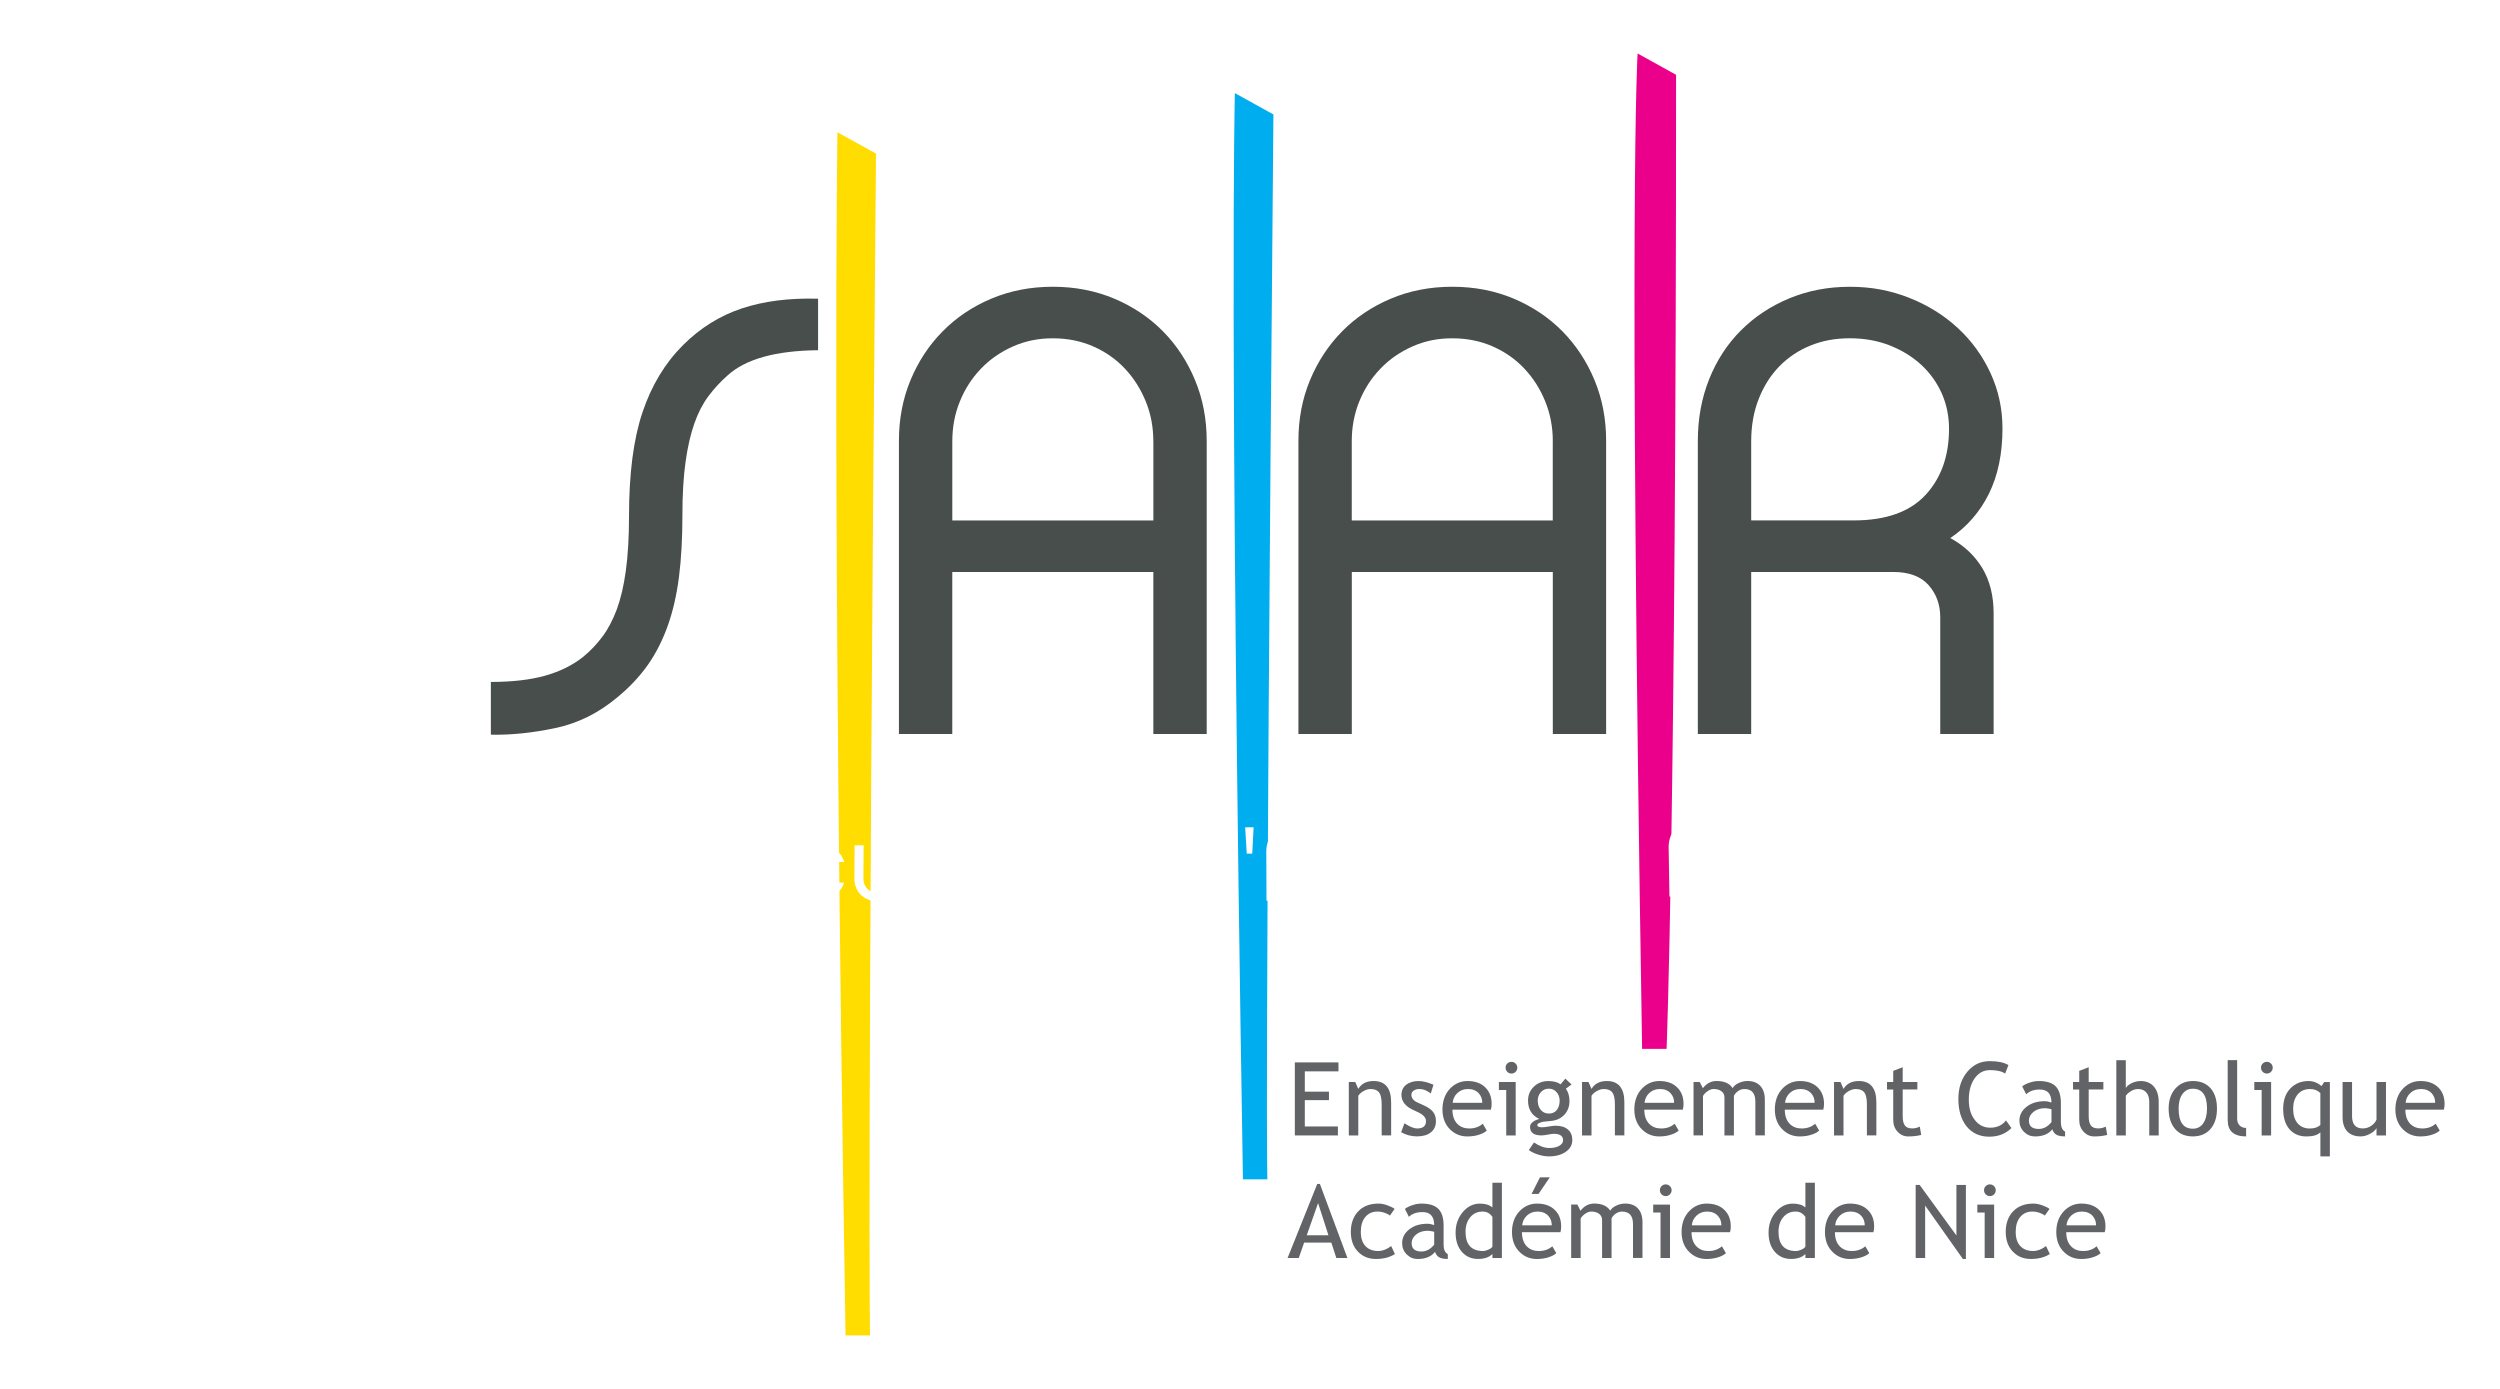 <?xml version="1.0" encoding="UTF-8"?>
<svg xmlns="http://www.w3.org/2000/svg" xmlns:xlink="http://www.w3.org/1999/xlink" id="Calque_1" viewBox="0 0 900 500">
  <defs>
    <style>.cls-1{mask:url(#mask);}.cls-2{filter:url(#luminosity-noclip-2);}.cls-3{fill:#00adee;}.cls-4{fill:#eb008b;}.cls-5{fill:#fff;}.cls-6{fill:#fd0;}.cls-7{fill:#626366;}.cls-8{fill:#484e4b;}.cls-9{fill:url(#linear-gradient-2);}.cls-10{fill:url(#linear-gradient);mix-blend-mode:multiply;}.cls-11{mask:url(#mask-1);}</style>
    <filter id="luminosity-noclip-2" x="-622.19" y="234.86" width="2341.05" height="102.62" color-interpolation-filters="sRGB">
      <feFlood flood-color="#fff" result="bg"></feFlood>
      <feBlend in="SourceGraphic" in2="bg"></feBlend>
    </filter>
    <filter id="luminosity-noclip-3" x="-622.19" y="-8442" width="2341.05" height="32766" color-interpolation-filters="sRGB">
      <feFlood flood-color="#fff" result="bg"></feFlood>
      <feBlend in="SourceGraphic" in2="bg"></feBlend>
    </filter>
    <mask id="mask-1" x="-622.19" y="-8442" width="2341.05" height="32766" maskUnits="userSpaceOnUse"></mask>
    <linearGradient id="linear-gradient" x1="595.15" y1="-959.37" x2="401.13" y2="493.45" gradientTransform="translate(925.84 590.79) rotate(-90.87) scale(.68 1.6) skewX(5)" gradientUnits="userSpaceOnUse">
      <stop offset="0" stop-color="#000"></stop>
      <stop offset=".04" stop-color="#2e2e2e"></stop>
      <stop offset=".08" stop-color="#595959"></stop>
      <stop offset=".12" stop-color="#818181"></stop>
      <stop offset=".16" stop-color="#a3a3a3"></stop>
      <stop offset=".21" stop-color="silver"></stop>
      <stop offset=".26" stop-color="#d7d7d7"></stop>
      <stop offset=".33" stop-color="#e9e9e9"></stop>
      <stop offset=".4" stop-color="#f5f5f5"></stop>
      <stop offset=".5" stop-color="#fcfcfc"></stop>
      <stop offset=".73" stop-color="#fff"></stop>
      <stop offset=".78" stop-color="#fcfcfc"></stop>
      <stop offset=".81" stop-color="#f3f3f3"></stop>
      <stop offset=".84" stop-color="#e3e3e3"></stop>
      <stop offset=".87" stop-color="#cdcdcd"></stop>
      <stop offset=".9" stop-color="#b1b1b1"></stop>
      <stop offset=".92" stop-color="#8e8e8e"></stop>
      <stop offset=".95" stop-color="#656565"></stop>
      <stop offset=".97" stop-color="#363636"></stop>
      <stop offset=".99" stop-color="#020202"></stop>
      <stop offset=".99" stop-color="#000"></stop>
    </linearGradient>
    <mask id="mask" x="-622.19" y="234.86" width="2341.05" height="102.62" maskUnits="userSpaceOnUse">
      <g class="cls-2">
        <g class="cls-11">
          <path class="cls-10" d="M1718.87,234.86c-1187.71,56.49-1702.43,37.7-2295.81,4.52l-45.24,40.1,138.39-.75-40.32,26.42s1089.23,26.58,2240.92-42.49l2.06-27.8Z"></path>
        </g>
      </g>
    </mask>
    <linearGradient id="linear-gradient-2" x1="492.66" y1="-566.12" x2="424.6" y2="-56.49" gradientTransform="translate(925.84 590.79) rotate(-90.87) scale(.68 1.6) skewX(5)" gradientUnits="userSpaceOnUse">
      <stop offset="0" stop-color="#00aa4e"></stop>
      <stop offset=".11" stop-color="#00aa4e"></stop>
      <stop offset=".73" stop-color="#00aa4e"></stop>
      <stop offset=".96" stop-color="#00aa4e"></stop>
      <stop offset=".99" stop-color="#00aa4e"></stop>
    </linearGradient>
  </defs>
  <path class="cls-4" d="M589.54,19.25s-3.4,51.33,1.62,358.34h8.81s3.43-83.89,3.42-350.66l-13.85-7.68Z"></path>
  <path class="cls-3" d="M444.55,33.52s-2.13,84.05,2.91,391.05h8.81s-1.08-15.64,2.16-383.36l-13.87-7.69Z"></path>
  <path class="cls-6" d="M301.49,47.61s-2.12,126.14,2.91,433.14h8.81s-1.09-57.74,2.15-425.46l-13.87-7.67Z"></path>
  <g class="cls-1">
    <path class="cls-9" d="M837.05,285.7c-96.43,1.58-460.21,9.96-783.54-15.38l-34.74,13.76,50.69,12.24-45.41,33.38c45,9,643,10,797,4l16-48Z"></path>
  </g>
  <path class="cls-8" d="M294.51,126.08c-15.23,.15-26.08,3.16-32.56,9.05-2.56,2.26-4.86,4.74-6.89,7.46-2.03,2.71-3.74,5.99-5.09,9.84-1.36,3.85-2.41,8.45-3.16,13.8-.76,5.35-1.14,11.8-1.14,19.33,0,8.29-.41,15.69-1.24,22.17-.83,6.48-2.18,12.36-4.07,17.63-1.89,5.28-4.3,9.99-7.23,14.14-2.95,4.14-6.53,7.95-10.76,11.42-6.77,5.74-14.28,9.47-22.49,11.19-8.22,1.74-15.94,2.53-23.17,2.38v-18.99c7.69,0,14.19-.76,19.56-2.26,5.35-1.51,9.9-3.77,13.68-6.78,2.55-2.1,4.86-4.51,6.89-7.23,2.03-2.71,3.76-5.99,5.2-9.82,1.42-3.84,2.52-8.5,3.27-14,.75-5.49,1.14-12.08,1.14-19.75,0-15.2,1.61-27.62,4.86-37.26,3.23-9.63,8.09-17.68,14.58-24.16,6.18-6.17,13.23-10.57,21.14-13.2,7.92-2.64,17.08-3.8,27.48-3.51v18.54Z"></path>
  <path class="cls-8" d="M434.41,264.25h-19.21v-58.34h-72.38v58.34h-19.21v-105.53c0-7.85,1.38-15.13,4.17-21.86,2.79-6.72,6.63-12.57,11.55-17.55,4.89-4.98,10.73-8.91,17.51-11.78,6.79-2.86,14.18-4.3,22.17-4.3s15.37,1.44,22.16,4.3c6.79,2.88,12.63,6.8,17.53,11.78,4.9,4.98,8.74,10.83,11.52,17.55,2.79,6.72,4.19,14,4.19,21.86v105.53Zm-19.21-105.37c0-5.13-.91-9.92-2.73-14.36-1.81-4.45-4.29-8.38-7.46-11.76-3.17-3.4-6.97-6.07-11.41-8.03-4.45-1.96-9.31-2.94-14.59-2.94s-9.92,.98-14.36,2.94c-4.44,1.96-8.29,4.63-11.54,8.03-3.24,3.38-5.76,7.3-7.56,11.76-1.82,4.44-2.72,9.23-2.72,14.36v28.48h72.38v-28.48Z"></path>
  <path class="cls-8" d="M578.21,264.25h-19.2v-58.34h-72.36v58.34h-19.22v-105.53c0-7.85,1.38-15.13,4.17-21.86,2.8-6.72,6.64-12.57,11.54-17.55,4.9-4.98,10.75-8.91,17.52-11.78,6.79-2.86,14.17-4.3,22.16-4.3s15.38,1.44,22.16,4.3c6.79,2.88,12.63,6.8,17.53,11.78,4.88,4.98,8.73,10.83,11.52,17.55,2.79,6.72,4.18,14,4.18,21.86v105.53Zm-19.2-105.37c0-5.13-.91-9.92-2.73-14.36-1.79-4.45-4.29-8.38-7.46-11.76-3.17-3.4-6.97-6.07-11.41-8.03-4.45-1.96-9.31-2.94-14.6-2.94s-9.92,.98-14.35,2.94c-4.45,1.96-8.29,4.63-11.54,8.03-3.25,3.38-5.77,7.3-7.58,11.76-1.8,4.44-2.71,9.23-2.71,14.36v28.48h72.36v-28.48Z"></path>
  <path class="cls-8" d="M702.11,193.7c4.96,2.71,8.81,6.33,11.54,10.85,2.7,4.52,4.06,9.95,4.06,16.29v43.41h-19.22v-42.05c0-4.53-1.4-8.37-4.18-11.54-2.81-3.17-7.06-4.75-12.79-4.75h-51.09v58.34h-19.21v-105.53c0-8,1.36-15.4,4.07-22.19,2.71-6.79,6.51-12.65,11.42-17.55,4.89-4.91,10.69-8.76,17.39-11.55,6.71-2.79,14-4.19,21.83-4.19s14.66,1.33,21.37,3.97c6.71,2.65,12.54,6.28,17.52,10.89,4.98,4.6,8.9,10.01,11.76,16.2,2.86,6.2,4.31,12.85,4.31,19.95,0,9.07-1.63,16.89-4.86,23.46-3.25,6.58-7.89,11.91-13.91,15.99Zm-8.94-15.5c5.65-6.1,8.48-14.05,8.48-23.85,0-4.52-.87-8.74-2.59-12.67-1.74-3.91-4.19-7.35-7.35-10.29-3.17-2.93-6.93-5.27-11.31-7-4.38-1.74-9.2-2.61-14.47-2.61s-9.84,.87-14.14,2.61c-4.3,1.73-8.01,4.21-11.19,7.45-3.16,3.25-5.65,7.16-7.46,11.76-1.81,4.6-2.71,9.68-2.71,15.27v28.48h36.85c11.61,0,20.24-3.05,25.89-9.16Z"></path>
  <g>
    <path class="cls-5" d="M91.53,296.85c-2.57-.04-4.41,.42-5.53,1.38-.44,.37-.85,.78-1.2,1.23-.36,.44-.65,.98-.9,1.63-.24,.63-.46,1.41-.58,2.31-.16,.9-.25,1.98-.3,3.25-.03,1.4-.13,2.64-.29,3.73-.18,1.09-.44,2.08-.78,2.95-.33,.89-.76,1.66-1.29,2.33-.5,.69-1.14,1.33-1.86,1.89-1.17,.93-2.45,1.52-3.86,1.78-1.38,.26-2.7,.34-3.92,.28,.03-1.06,.07-2.12,.09-3.19,1.3,.04,2.4-.06,3.32-.29,.91-.23,1.68-.58,2.33-1.07,.43-.34,.83-.75,1.21-1.18,.35-.46,.67-1,.9-1.63,.27-.65,.48-1.42,.64-2.34,.15-.92,.24-2.03,.27-3.31,.08-2.58,.41-4.65,.99-6.25,.6-1.61,1.45-2.95,2.58-4.01,1.06-1.01,2.27-1.71,3.62-2.12,1.34-.4,2.88-.57,4.64-.47-.03,1.04-.06,2.09-.08,3.13Z"></path>
    <path class="cls-5" d="M112.05,314.57c-.82,2.08-2.03,3.68-3.65,4.77-1.63,1.08-3.57,1.59-5.86,1.54-1.41-.04-2.73-.33-3.93-.9-1.23-.57-2.28-1.32-3.15-2.25-.88-.94-1.57-2.04-2.05-3.29-.5-1.27-.72-2.62-.69-4.06,.04-1.43,.35-2.76,.91-4,.54-1.25,1.27-2.31,2.21-3.23,.9-.9,1.97-1.6,3.16-2.13,1.21-.51,2.5-.75,3.88-.71,1.06,.04,2.1,.24,3.13,.63,1.01,.39,1.94,.95,2.77,1.65,.85,.72,1.57,1.58,2.18,2.59,.61,1.01,1.03,2.16,1.27,3.45-5.07,1.99-10.14,3.98-15.23,5.97,.61,1,1.42,1.79,2.41,2.36,1,.54,2.06,.84,3.2,.88,1.41,.04,2.61-.24,3.59-.8,1.01-.57,1.84-1.42,2.5-2.56,1.11,.04,2.23,.06,3.35,.09Zm-16.09-4.16c-.01,.47,.03,.91,.08,1.35,4.09-1.6,8.19-3.2,12.27-4.8-.58-1.09-1.37-1.94-2.36-2.59-.99-.64-2.04-.98-3.15-1.02-.8-.01-1.59,.13-2.38,.43-.78,.32-1.52,.78-2.18,1.39-.63,.6-1.18,1.34-1.59,2.24-.41,.88-.64,1.89-.68,3Z"></path>
    <path class="cls-5" d="M116.97,305.22c.54-1.09,1.24-1.99,2.1-2.68,.88-.69,1.89-1.17,3.04-1.44,1.14-.27,2.35-.3,3.64-.12-.03,1.01-.05,2.01-.08,3.01-1.9-.22-3.42,.09-4.53,.95-1.13,.87-1.72,2.25-1.77,4.16-.09,3.91-.19,7.81-.28,11.72-1.08-.03-2.17-.05-3.26-.07,.11-3.9,.2-7.78,.29-11.66,.03-1.49,.33-2.79,.85-3.87Z"></path>
    <path class="cls-5" d="M126.91,301.41c1.14,.02,2.28,.05,3.43,.06,1.67,5.15,3.38,10.3,5.06,15.44,.01,0,.03,0,.04,0,1.91-5.07,3.84-10.13,5.77-15.19,1.13,.02,2.29,.05,3.43,.07-2.53,6.48-5.05,12.97-7.58,19.46-1.17-.03-2.34-.06-3.48-.08-2.23-6.6-4.46-13.18-6.67-19.76Z"></path>
    <path class="cls-5" d="M147.91,298.91c0-.82,.03-1.62,.06-2.45,0-.43,.16-.79,.48-1.08,.34-.31,.71-.45,1.14-.45,.45,.01,.85,.18,1.14,.5,.32,.3,.47,.68,.47,1.11-.02,.82-.04,1.63-.06,2.43-1.08-.02-2.16-.04-3.23-.06Zm2.74,22.65c-1.09-.02-2.15-.05-3.24-.07,.13-6.53,.29-13.07,.42-19.62,1.09,.04,2.15,.05,3.24,.08-.13,6.54-.29,13.09-.43,19.61Z"></path>
    <path class="cls-5" d="M170.43,320.62c-1.64,1.18-3.57,1.73-5.77,1.7-1.36-.03-2.63-.33-3.82-.88-1.18-.57-2.21-1.33-3.08-2.27-.86-.94-1.54-2.04-2.05-3.3-.49-1.26-.73-2.61-.7-4.04,.03-1.42,.32-2.75,.88-3.99,.56-1.26,1.27-2.34,2.18-3.24,.9-.91,1.97-1.63,3.19-2.16,1.2-.51,2.47-.76,3.83-.73,1.08,.02,2.09,.19,3.06,.52,.96,.32,1.83,.78,2.6,1.38,.79,.61,1.46,1.31,2.02,2.14,.57,.83,1.01,1.74,1.33,2.73-1.17-.02-2.31-.04-3.49-.07-.53-1.07-1.27-1.94-2.23-2.56-.96-.65-2.07-.98-3.38-1-.9-.02-1.77,.15-2.58,.51-.81,.36-1.51,.88-2.12,1.51-.61,.64-1.11,1.41-1.46,2.27-.37,.86-.56,1.79-.58,2.78-.03,.98,.13,1.91,.48,2.78,.32,.87,.77,1.63,1.36,2.29,.58,.66,1.26,1.18,2.06,1.58,.8,.4,1.65,.6,2.57,.62,1.3,.02,2.45-.26,3.43-.85,1-.62,1.78-1.45,2.32-2.5,1.16,.02,2.31,.04,3.47,.07-.69,1.97-1.87,3.54-3.5,4.71Z"></path>
    <path class="cls-5" d="M195.84,316.35c-.8,2.1-1.99,3.69-3.62,4.8-1.61,1.1-3.56,1.62-5.85,1.59-1.41-.03-2.71-.31-3.93-.88-1.22-.56-2.29-1.29-3.16-2.23-.9-.94-1.6-2.03-2.07-3.29-.5-1.25-.74-2.61-.72-4.06,.03-1.42,.32-2.76,.87-4,.54-1.24,1.27-2.32,2.19-3.23,.9-.9,1.95-1.62,3.16-2.15,1.19-.52,2.47-.76,3.85-.74,1.07,.02,2.1,.22,3.14,.6,1.01,.39,1.96,.93,2.79,1.63,.84,.71,1.57,1.57,2.18,2.58,.61,1.02,1.06,2.17,1.32,3.43-5.07,2.04-10.11,4.06-15.19,6.09,.64,.99,1.42,1.78,2.42,2.33,1,.55,2.07,.83,3.22,.87,1.39,.02,2.61-.26,3.59-.84,.98-.57,1.8-1.43,2.46-2.56,1.13,.01,2.25,.04,3.36,.05Zm-16.11-4.03c0,.46,.03,.91,.09,1.34,4.08-1.62,8.15-3.26,12.21-4.88-.58-1.07-1.38-1.93-2.37-2.58-1-.63-2.04-.97-3.16-1-.8,0-1.57,.15-2.37,.47-.79,.31-1.54,.78-2.18,1.38-.64,.61-1.17,1.37-1.58,2.25-.41,.89-.63,1.91-.66,3.01Z"></path>
    <path class="cls-5" d="M229.42,313.13c-.03,1.44-.31,2.8-.85,4.04-.51,1.26-1.22,2.34-2.11,3.25-.89,.91-1.94,1.62-3.15,2.14-1.2,.52-2.5,.77-3.91,.74-1.37-.02-2.66-.3-3.85-.85-1.17-.53-2.21-1.27-3.08-2.21-.88-.95-1.56-2.05-2.06-3.3-.49-1.28-.74-2.65-.7-4.11,.02-1.47,.29-2.83,.82-4.06,.54-1.24,1.25-2.3,2.16-3.2,.89-.9,1.94-1.6,3.15-2.1,1.21-.51,2.47-.75,3.81-.73,1.38,.03,2.66,.34,3.8,.96,1.17,.61,2.16,1.43,2.95,2.46,.05-3.84,.11-7.69,.17-11.54,1.03,.02,2.08,.04,3.12,.05-.09,6.16-.19,12.31-.27,18.47Zm-3.22-.05c.03-1.02-.13-1.97-.51-2.85-.33-.88-.8-1.65-1.38-2.32-.58-.66-1.28-1.2-2.07-1.6-.8-.39-1.65-.59-2.55-.6-.93-.01-1.78,.16-2.61,.52-.8,.37-1.52,.88-2.12,1.52-.62,.64-1.12,1.4-1.46,2.27-.37,.89-.56,1.84-.56,2.85-.03,1.04,.13,2.01,.45,2.9,.35,.9,.8,1.68,1.4,2.34,.6,.68,1.29,1.2,2.09,1.6,.8,.39,1.66,.6,2.58,.61,.88,.01,1.73-.16,2.55-.53,.8-.37,1.52-.88,2.14-1.55,.61-.66,1.11-1.43,1.48-2.32,.37-.88,.56-1.83,.58-2.84Z"></path>
    <path class="cls-5" d="M235.65,306.14c-.66,0-1.33-.01-1.98-.03-.14-3.17-.27-6.32-.4-9.5,1.01,.02,2.02,.04,3.04,.05-.23,3.16-.44,6.32-.67,9.47Z"></path>
    <path class="cls-5" d="M259.2,323.41c-1.08-.01-2.17-.03-3.25-.05,.04-3.28,.08-6.56,.12-9.83-4.07-.05-8.14-.1-12.22-.16-.04,3.28-.08,6.55-.13,9.83-1.08,0-2.16-.03-3.24-.05,.08-5.92,.17-11.84,.27-17.76,0-1.33,.25-2.54,.75-3.68,.48-1.12,1.14-2.09,1.98-2.92,.84-.82,1.84-1.48,2.99-1.95,1.14-.46,2.4-.7,3.74-.67,1.35,.01,2.59,.28,3.73,.78,1.13,.5,2.1,1.17,2.92,2.01,.81,.85,1.43,1.85,1.9,2.98,.45,1.13,.68,2.37,.65,3.69-.08,5.92-.13,11.84-.21,17.78Zm-3.02-17.8c.01-.85-.13-1.67-.44-2.42-.29-.75-.71-1.42-1.22-2-.53-.58-1.17-1.04-1.91-1.38-.73-.33-1.57-.51-2.45-.52-.86-.01-1.67,.14-2.42,.46-.76,.33-1.41,.76-1.97,1.33-.56,.56-.98,1.22-1.31,1.96-.31,.74-.48,1.56-.5,2.42-.01,1.59-.02,3.2-.05,4.8,4.07,.06,8.13,.11,12.2,.15,.03-1.6,.03-3.18,.06-4.79Z"></path>
    <path class="cls-5" d="M278.94,322.28c-1.64,1.19-3.55,1.78-5.79,1.75-1.33-.02-2.6-.29-3.8-.84-1.2-.54-2.22-1.29-3.11-2.23-.88-.94-1.57-2.03-2.08-3.28-.51-1.26-.75-2.59-.73-4.01,.03-1.43,.31-2.76,.83-4.03,.53-1.25,1.25-2.33,2.16-3.25,.9-.92,1.94-1.65,3.15-2.17,1.2-.54,2.47-.79,3.81-.78,1.09,.02,2.13,.18,3.08,.49,.96,.32,1.84,.77,2.6,1.36,.8,.58,1.48,1.3,2.05,2.11,.58,.82,1.02,1.73,1.34,2.71-1.16-.01-2.31-.02-3.47-.03-.53-1.07-1.31-1.93-2.26-2.57-.96-.62-2.07-.95-3.37-.96-.92-.01-1.78,.18-2.58,.54-.81,.37-1.51,.89-2.11,1.53-.62,.65-1.1,1.41-1.45,2.27-.35,.88-.53,1.81-.56,2.8,0,.99,.16,1.9,.5,2.78,.32,.87,.8,1.62,1.38,2.27,.58,.65,1.28,1.17,2.08,1.57,.8,.38,1.66,.59,2.58,.6,1.29,.02,2.42-.29,3.43-.89,.98-.62,1.74-1.45,2.28-2.51,1.17,.01,2.31,.02,3.48,.04-.69,1.97-1.83,3.56-3.47,4.74Z"></path>
    <path class="cls-5" d="M300.43,322.5c-1.62,1.19-3.55,1.78-5.77,1.75-1.34,0-2.62-.29-3.82-.84-1.18-.53-2.22-1.28-3.1-2.23-.88-.93-1.59-2.02-2.1-3.27-.51-1.26-.76-2.59-.75-4.02,.03-1.42,.31-2.77,.82-4.01,.55-1.25,1.26-2.35,2.15-3.26,.91-.92,1.96-1.66,3.15-2.18,1.21-.54,2.49-.8,3.83-.78,1.09,0,2.11,.17,3.07,.49,.98,.31,1.83,.76,2.63,1.35,.79,.59,1.46,1.29,2.03,2.1,.57,.82,1.03,1.73,1.36,2.71-1.16,0-2.33-.01-3.47-.02-.55-1.07-1.31-1.94-2.27-2.56-.96-.63-2.09-.95-3.37-.96-.92,0-1.78,.18-2.6,.55-.8,.37-1.5,.88-2.1,1.53-.61,.65-1.09,1.42-1.44,2.29-.34,.87-.53,1.8-.54,2.79-.01,1,.15,1.91,.49,2.78,.32,.86,.8,1.63,1.38,2.27,.58,.66,1.29,1.18,2.07,1.56,.81,.39,1.68,.59,2.6,.59,1.29,.03,2.43-.28,3.41-.9,.99-.62,1.76-1.45,2.29-2.51,1.17,.01,2.31,.02,3.48,.04-.68,1.98-1.83,3.55-3.45,4.75Z"></path>
    <path class="cls-5" d="M320.84,304.4c1.09,.01,2.17,.01,3.24,.03-.03,3.95-.05,7.92-.08,11.88,0,1.24-.24,2.37-.67,3.36-.41,1.01-1.01,1.87-1.76,2.58-.74,.7-1.62,1.25-2.63,1.62-1,.4-2.07,.58-3.23,.57-1.14,0-2.21-.21-3.2-.62-1.01-.39-1.89-.95-2.61-1.68-.73-.71-1.3-1.57-1.71-2.58-.41-1.01-.62-2.13-.61-3.36,.04-3.97,.06-7.94,.09-11.89,1.09,0,2.17,0,3.24,.02-.03,3.96-.05,7.92-.08,11.89-.01,1.47,.42,2.69,1.3,3.64,.9,.97,2.1,1.45,3.62,1.47,1.53,.01,2.73-.46,3.64-1.41,.87-.94,1.34-2.15,1.35-3.62,.03-3.97,.06-7.93,.08-11.89Z"></path>
    <path class="cls-5" d="M347.27,318.09c-.77,2.1-1.96,3.71-3.55,4.83-1.61,1.12-3.55,1.68-5.83,1.66-1.4,0-2.71-.28-3.95-.82-1.24-.54-2.3-1.28-3.19-2.19-.9-.92-1.61-2-2.11-3.24-.51-1.26-.77-2.61-.77-4.06,.03-1.43,.29-2.76,.82-4.01,.53-1.26,1.23-2.34,2.13-3.26,.91-.92,1.95-1.65,3.14-2.18,1.2-.54,2.48-.82,3.85-.8,1.08,0,2.13,.2,3.15,.57,1.02,.37,1.97,.91,2.81,1.6,.85,.68,1.59,1.53,2.22,2.54,.65,1.01,1.09,2.14,1.37,3.42-5.05,2.1-10.08,4.18-15.12,6.28,.62,.98,1.45,1.75,2.46,2.3,.98,.53,2.04,.81,3.2,.82,1.4,.01,2.6-.28,3.58-.88,.98-.59,1.8-1.46,2.44-2.59,1.12,0,2.23,.01,3.35,.02Zm-16.17-3.83c0,.46,.06,.9,.1,1.34,4.07-1.67,8.13-3.35,12.18-5.03-.61-1.07-1.41-1.92-2.41-2.55-1.01-.62-2.05-.95-3.17-.95-.8-.02-1.59,.15-2.37,.48-.8,.33-1.52,.81-2.15,1.42-.64,.62-1.17,1.38-1.56,2.28-.4,.9-.59,1.89-.62,3.02Z"></path>
    <path class="cls-5" d="M351.57,301.61c.03-.8,.03-1.62,.03-2.44,0-.43,.15-.79,.48-1.1,.32-.3,.69-.45,1.12-.46,.45,0,.85,.15,1.17,.46,.32,.3,.48,.68,.47,1.11,0,.82,0,1.63-.02,2.43-1.07,0-2.15,0-3.24-.01Zm3.15,22.6c-1.08,0-2.17,0-3.25-.02,.03-6.52,.07-13.07,.09-19.61,1.09,.02,2.15,.02,3.24,.02-.02,6.54-.05,13.08-.09,19.61Z"></path>
    <path class="cls-5" d="M359.99,295.91h3.24c-.03,7.04-.04,14.04-.07,21.07-.02,.86,.11,1.59,.36,2.14,.25,.55,.6,.99,1.02,1.31,.4,.32,.88,.54,1.43,.65,.55,.12,1.12,.16,1.73,.14v3.05c-1.15,.12-2.19,.05-3.15-.19-.94-.26-1.79-.71-2.47-1.34-.69-.63-1.24-1.41-1.61-2.37-.4-.95-.58-2.04-.58-3.29,.04-7.06,.08-14.11,.09-21.17Z"></path>
    <path class="cls-5" d="M400.25,318.25c-.77,2.1-1.94,3.71-3.55,4.85-1.58,1.12-3.52,1.7-5.81,1.7-1.41,0-2.72-.27-3.96-.82-1.24-.53-2.28-1.26-3.2-2.17-.9-.92-1.61-2-2.11-3.24-.53-1.26-.8-2.59-.8-4.04s.27-2.77,.8-4.02c.53-1.26,1.23-2.35,2.13-3.27,.89-.92,1.94-1.66,3.13-2.2,1.18-.55,2.47-.82,3.86-.82,1.06,0,2.1,.19,3.14,.56,1.02,.38,1.97,.91,2.82,1.59,.85,.7,1.59,1.53,2.23,2.54,.62,1,1.08,2.14,1.36,3.4-5.02,2.12-10.05,4.24-15.06,6.35,.62,.99,1.45,1.75,2.46,2.29,1,.54,2.06,.82,3.22,.82,1.4,0,2.58-.31,3.56-.9,.98-.59,1.79-1.47,2.45-2.62,1.12,.01,2.23,.02,3.35,.02Zm-16.18-3.75c-.01,.46,.03,.89,.12,1.33,4.04-1.7,8.08-3.39,12.12-5.09-.61-1.06-1.41-1.92-2.41-2.54-1.01-.62-2.05-.93-3.16-.93-.8,0-1.6,.15-2.38,.49-.8,.34-1.5,.82-2.14,1.43-.64,.62-1.14,1.39-1.55,2.29-.39,.91-.6,1.91-.59,3.03Z"></path>
    <path class="cls-5" d="M411.76,324.34c-1.14,.13-2.18,.06-3.14-.19-.95-.26-1.78-.7-2.46-1.32-.68-.63-1.23-1.41-1.61-2.37-.38-.95-.57-2.04-.56-3.29v-16.65h3.22v4.19h4.46v3.09h-4.46c0,3.12,0,6.25,.02,9.37-.02,.87,.12,1.59,.37,2.13,.23,.57,.56,1.01,.97,1.32,.42,.32,.9,.54,1.46,.63,.55,.11,1.12,.14,1.73,.11v2.98Z"></path>
    <path class="cls-5" d="M444.7,314.42c0,1.44-.26,2.8-.76,4.06-.51,1.25-1.19,2.34-2.08,3.28-.85,.93-1.89,1.67-3.08,2.19-1.2,.55-2.5,.81-3.89,.81-1.37,0-2.67-.24-3.87-.77-1.2-.51-2.24-1.24-3.14-2.17-.88-.92-1.6-2-2.13-3.27-.5-1.24-.77-2.62-.77-4.09s.24-2.84,.75-4.07c.5-1.25,1.21-2.33,2.1-3.24,.89-.91,1.93-1.64,3.11-2.15,1.2-.53,2.47-.8,3.83-.8s2.63,.29,3.8,.89c1.17,.59,2.18,1.4,2.98,2.41,0-3.85-.01-7.7-.03-11.55,1.03,0,2.07,0,3.12,0,.01,6.15,.04,12.3,.07,18.47Zm-3.22,.01c0-1.02-.18-1.97-.53-2.84-.37-.88-.83-1.65-1.44-2.3-.6-.65-1.29-1.19-2.1-1.55-.81-.38-1.66-.57-2.58-.57s-1.77,.19-2.56,.57c-.8,.39-1.52,.91-2.11,1.56-.61,.65-1.08,1.41-1.42,2.3-.35,.89-.52,1.84-.5,2.86,0,1.03,.17,2.01,.52,2.9,.33,.89,.81,1.66,1.42,2.31,.61,.67,1.33,1.18,2.13,1.56,.82,.37,1.65,.56,2.58,.56,.89,0,1.73-.18,2.52-.57,.82-.38,1.52-.91,2.13-1.59,.61-.68,1.09-1.46,1.45-2.34,.36-.88,.52-1.84,.52-2.85Z"></path>
    <path class="cls-5" d="M450.81,307.31c-.67,0-1.33,0-1.98,.01-.2-3.16-.38-6.33-.57-9.49,1.01,0,2.02-.01,3.04-.01-.17,3.16-.34,6.32-.49,9.48Z"></path>
    <path class="cls-5" d="M474.66,324.15c-1.09,0-2.17,.01-3.26,.01,0-3.27-.04-6.55-.04-9.82-4.08,.03-8.15,.04-12.22,.06,.02,3.27,.03,6.54,.04,9.82-1.08,.01-2.16,.01-3.24,.01-.03-5.92-.06-11.85-.07-17.77,0-1.32,.23-2.55,.68-3.69,.48-1.12,1.12-2.12,1.94-2.96,.81-.84,1.81-1.51,2.94-1.99,1.16-.49,2.39-.74,3.73-.75,1.34,0,2.61,.23,3.74,.71,1.14,.47,2.14,1.13,2.96,1.97,.84,.83,1.48,1.81,1.97,2.93,.48,1.14,.72,2.36,.72,3.68,.03,5.93,.07,11.85,.11,17.78Zm-3.35-17.73c0-.86-.16-1.67-.47-2.42-.31-.74-.73-1.41-1.26-1.96-.53-.58-1.2-1.03-1.94-1.36-.75-.32-1.57-.48-2.47-.48-.85,0-1.65,.17-2.39,.51-.74,.33-1.4,.78-1.94,1.36-.55,.57-.98,1.24-1.28,1.99-.29,.74-.45,1.55-.45,2.42,.02,1.6,.02,3.19,.02,4.8,4.07-.01,8.14-.04,12.2-.07-.01-1.59-.03-3.19-.03-4.79Z"></path>
    <path class="cls-5" d="M480.14,301.53c-.01-.81-.01-1.63-.03-2.43,0-.44,.16-.81,.48-1.12,.32-.3,.69-.46,1.12-.46,.45,0,.85,.15,1.17,.46,.32,.29,.48,.66,.48,1.09,0,.82,0,1.64,.03,2.45-1.09,0-2.18,.01-3.24,.02Zm3.37,22.57c-1.09,0-2.15,0-3.24,0-.04-6.53-.08-13.07-.12-19.61,1.08,0,2.16-.02,3.23-.02,.05,6.54,.08,13.07,.13,19.62Z"></path>
    <path class="cls-5" d="M507.33,314.06c.01,1.44-.24,2.79-.72,4.06-.5,1.26-1.2,2.35-2.07,3.29-.85,.94-1.89,1.67-3.08,2.21-1.2,.55-2.49,.82-3.88,.83-1.38,.01-2.66-.24-3.87-.76-1.18-.5-2.24-1.23-3.14-2.14-.91-.92-1.6-2-2.13-3.26-.54-1.26-.8-2.62-.82-4.09,0-1.47,.24-2.83,.75-4.07,.49-1.24,1.19-2.34,2.08-3.26,.88-.92,1.91-1.65,3.11-2.18,1.18-.52,2.45-.79,3.81-.8,1.37-.01,2.63,.28,3.81,.86,1.17,.59,2.16,1.39,2.98,2.39-.03-3.84-.05-7.69-.08-11.53,1.03,0,2.07-.03,3.11-.03,.06,6.15,.11,12.31,.16,18.47Zm-3.19,.02c-.03-1.02-.21-1.97-.55-2.83-.37-.88-.85-1.64-1.46-2.3-.6-.65-1.3-1.17-2.1-1.54-.8-.36-1.67-.56-2.58-.55-.92,0-1.78,.2-2.58,.59-.79,.38-1.49,.91-2.1,1.57-.61,.65-1.09,1.41-1.41,2.31-.34,.9-.51,1.85-.51,2.86,.02,1.03,.19,2.01,.54,2.89,.36,.88,.84,1.65,1.46,2.31,.61,.65,1.33,1.16,2.12,1.54,.81,.38,1.68,.57,2.58,.56,.88-.01,1.74-.19,2.52-.59,.8-.39,1.51-.92,2.12-1.61,.6-.67,1.08-1.46,1.45-2.35,.35-.89,.5-1.84,.5-2.86Z"></path>
    <path class="cls-5" d="M530.01,317.61c-.74,2.12-1.92,3.74-3.49,4.89-1.58,1.14-3.51,1.73-5.81,1.75-1.38,.02-2.71-.24-3.96-.76-1.22-.52-2.31-1.23-3.22-2.15-.9-.91-1.64-1.98-2.16-3.21-.53-1.24-.81-2.58-.83-4.03-.01-1.42,.24-2.77,.74-4.02,.52-1.27,1.21-2.37,2.09-3.29,.89-.95,1.92-1.68,3.11-2.24,1.2-.57,2.47-.85,3.84-.86,1.08,0,2.11,.16,3.15,.52,1.04,.36,1.99,.88,2.84,1.56,.85,.68,1.6,1.52,2.26,2.51,.64,1,1.12,2.13,1.41,3.4-5.01,2.16-10.01,4.34-15.02,6.5,.64,.99,1.48,1.74,2.5,2.27,1,.52,2.08,.79,3.22,.77,1.41-.01,2.58-.33,3.56-.94,.97-.61,1.78-1.48,2.39-2.63,1.13-.01,2.23-.02,3.37-.04Zm-16.23-3.57c.01,.46,.04,.91,.13,1.33,4.02-1.74,8.05-3.48,12.08-5.21-.61-1.07-1.43-1.91-2.44-2.51-1.01-.62-2.08-.91-3.19-.91-.8,.02-1.58,.18-2.37,.51-.79,.34-1.49,.83-2.13,1.45-.62,.63-1.14,1.4-1.52,2.3-.4,.91-.58,1.93-.57,3.04Z"></path>
    <path class="cls-5" d="M563.58,323.32c-1.06,.01-2.12,.02-3.17,.05-.02-1.02-.02-2.05-.04-3.06-.75,1.08-1.72,1.95-2.87,2.61-1.17,.66-2.47,.99-3.86,1.02-1.36,.01-2.63-.22-3.83-.73-1.19-.5-2.24-1.21-3.15-2.11-.89-.9-1.61-1.98-2.14-3.24-.51-1.24-.78-2.61-.79-4.09-.03-1.47,.23-2.83,.74-4.09,.49-1.27,1.19-2.37,2.07-3.3,.88-.94,1.92-1.68,3.08-2.21,1.19-.55,2.47-.8,3.86-.82,1.4-.04,2.68,.22,3.9,.74,1.18,.52,2.24,1.24,3.13,2.15,.89,.91,1.58,2,2.11,3.24,.53,1.25,.8,2.6,.82,4.05,.03,3.27,.09,6.52,.13,9.79Zm-3.37-9.75c-.02-1.02-.19-1.96-.57-2.85-.36-.88-.87-1.66-1.48-2.32-.61-.67-1.33-1.19-2.12-1.56-.8-.38-1.65-.56-2.55-.55-.91,.01-1.76,.22-2.56,.6-.78,.39-1.49,.92-2.07,1.59-.61,.67-1.07,1.45-1.4,2.35-.36,.89-.51,1.85-.49,2.89,.01,1.02,.2,1.97,.56,2.85,.35,.9,.82,1.66,1.45,2.31,.61,.65,1.31,1.16,2.14,1.52,.79,.36,1.65,.53,2.55,.52,.93-.01,1.78-.21,2.58-.6,.78-.4,1.47-.92,2.07-1.59,.58-.66,1.03-1.44,1.38-2.32,.35-.89,.52-1.84,.51-2.84Z"></path>
    <path class="cls-5" d="M581.15,303.46c1.09-.02,2.17-.04,3.25-.05,.05,3.95,.1,7.92,.17,11.88,.03,1.24-.17,2.37-.57,3.38-.4,1-.98,1.87-1.7,2.59-.75,.73-1.6,1.29-2.59,1.7-1,.41-2.06,.62-3.22,.64-1.16,0-2.23-.16-3.23-.55-1.01-.38-1.88-.91-2.64-1.61-.76-.71-1.34-1.56-1.77-2.55-.43-1-.66-2.12-.69-3.36-.04-3.96-.09-7.92-.16-11.89,1.1-.01,2.19-.02,3.25-.03,.05,3.96,.12,7.92,.16,11.88,.03,1.46,.51,2.67,1.41,3.62,.9,.94,2.12,1.4,3.66,1.38,1.52-.02,2.7-.52,3.58-1.47,.87-.97,1.32-2.19,1.29-3.66-.08-3.96-.12-7.93-.19-11.88Z"></path>
    <path class="cls-5" d="M616.17,310.63c.84,.44,1.49,1.04,1.97,1.79,.48,.76,.72,1.66,.73,2.73,.04,2.43,.1,4.88,.13,7.31-1.09,.03-2.17,.04-3.23,.07-.05-2.37-.09-4.74-.13-7.09,0-.76-.27-1.4-.73-1.93-.5-.52-1.21-.78-2.19-.76-2.87,.04-5.75,.09-8.61,.14,.04,3.28,.09,6.55,.14,9.82-1.07,.02-2.15,.04-3.25,.05-.1-5.92-.18-11.84-.29-17.77-.02-1.35,.21-2.59,.63-3.76,.44-1.13,1.07-2.14,1.89-2.97,.78-.85,1.77-1.5,2.9-2,1.1-.49,2.33-.75,3.64-.76,1.28-.02,2.47,.18,3.63,.6,1.13,.42,2.14,1.02,2.97,1.79,.84,.75,1.53,1.65,2.02,2.68,.52,1.04,.76,2.15,.78,3.35,.03,1.53-.21,2.85-.72,3.96-.54,1.13-1.32,2.04-2.31,2.74Zm-1.56-2.58c.95-1.05,1.37-2.39,1.34-4.04,0-.75-.15-1.46-.47-2.13-.29-.65-.73-1.23-1.26-1.71-.54-.47-1.18-.87-1.92-1.14-.76-.28-1.56-.41-2.46-.4-.86,0-1.64,.17-2.37,.48-.73,.3-1.33,.72-1.84,1.29-.53,.55-.95,1.21-1.22,2-.32,.78-.44,1.63-.44,2.58,.03,1.6,.06,3.21,.08,4.79,2.07-.03,4.15-.07,6.22-.09,1.97-.04,3.42-.58,4.35-1.62Z"></path>
    <path class="cls-5" d="M642.3,315.93c-.74,2.12-1.88,3.77-3.44,4.92-1.58,1.15-3.49,1.77-5.8,1.8-1.39,.03-2.72-.21-3.96-.72-1.25-.51-2.33-1.22-3.26-2.11-.93-.9-1.65-1.96-2.18-3.2-.55-1.23-.83-2.58-.87-4.01-.03-1.43,.22-2.78,.71-4.04,.49-1.26,1.2-2.37,2.05-3.31,.88-.95,1.91-1.71,3.08-2.28,1.2-.56,2.49-.86,3.86-.89,1.06-.01,2.1,.15,3.15,.5,1.02,.35,1.98,.86,2.85,1.53,.86,.66,1.63,1.49,2.28,2.48,.67,.99,1.13,2.12,1.42,3.39-4.97,2.21-9.95,4.43-14.92,6.65,.65,.97,1.47,1.73,2.48,2.24,1.03,.52,2.1,.76,3.25,.73,1.39-.02,2.59-.34,3.55-.95,.97-.62,1.78-1.5,2.39-2.66,1.11-.03,2.23-.04,3.36-.06Zm-16.25-3.43c0,.46,.04,.9,.13,1.33,4.02-1.78,8.03-3.55,12.04-5.34-.64-1.05-1.47-1.87-2.49-2.47-1.01-.61-2.07-.9-3.19-.87-.8,0-1.57,.19-2.37,.53-.77,.34-1.49,.83-2.1,1.47-.61,.63-1.14,1.41-1.48,2.3-.39,.92-.58,1.92-.55,3.04Z"></path>
    <path class="cls-5" d="M660.72,320.3c-1.6,1.23-3.5,1.87-5.69,1.93-1.37,.03-2.65-.22-3.86-.73-1.2-.51-2.26-1.23-3.19-2.13-.91-.9-1.62-1.99-2.18-3.21-.53-1.24-.83-2.58-.85-4-.02-1.42,.21-2.76,.71-4.03,.48-1.27,1.18-2.38,2.06-3.33,.85-.94,1.9-1.7,3.06-2.27,1.19-.58,2.47-.87,3.8-.9,1.09-.02,2.12,.11,3.11,.39,.96,.3,1.83,.72,2.64,1.28,.81,.56,1.52,1.24,2.1,2.05,.61,.79,1.08,1.68,1.44,2.66-1.17,.03-2.33,.06-3.48,.09-.58-1.05-1.35-1.88-2.33-2.48-.98-.61-2.13-.89-3.42-.86-.92,.01-1.77,.22-2.56,.62-.79,.39-1.5,.92-2.08,1.59-.58,.66-1.02,1.45-1.35,2.33-.32,.88-.48,1.82-.46,2.8,.03,.99,.21,1.91,.59,2.76,.34,.86,.82,1.61,1.43,2.24,.61,.63,1.33,1.12,2.12,1.49,.82,.37,1.69,.54,2.61,.51,1.3-.03,2.41-.36,3.37-1.01,.99-.63,1.73-1.51,2.24-2.58,1.14-.03,2.31-.05,3.48-.07-.64,1.99-1.75,3.61-3.32,4.85Z"></path>
    <path class="cls-5" d="M668.25,305.91c.48-1.11,1.14-2.03,1.98-2.76,.82-.74,1.81-1.25,2.94-1.56,1.13-.32,2.32-.42,3.64-.29,.03,1,.05,1.99,.05,3-1.91-.14-3.4,.25-4.49,1.16-1.06,.92-1.59,2.33-1.55,4.23,.08,3.9,.18,7.82,.26,11.73-1.09,.02-2.18,.05-3.26,.07-.08-3.89-.16-7.77-.25-11.65-.02-1.5,.19-2.82,.67-3.93Z"></path>
    <path class="cls-5" d="M693.31,301.28c1.08-.02,2.15-.05,3.24-.08,.09,3.97,.19,7.93,.29,11.88,0,1.24-.15,2.38-.56,3.38-.39,1.01-.95,1.88-1.66,2.62-.74,.73-1.58,1.29-2.58,1.71-1,.43-2.06,.65-3.22,.67-1.12,.03-2.21-.14-3.23-.51-.99-.37-1.89-.91-2.64-1.59-.77-.7-1.36-1.54-1.81-2.54-.46-.99-.68-2.11-.7-3.35-.1-3.96-.19-7.92-.29-11.89,1.09-.02,2.16-.05,3.25-.07,.08,3.96,.19,7.92,.27,11.88,.05,1.47,.53,2.68,1.45,3.61,.92,.93,2.15,1.38,3.67,1.34,1.52-.04,2.7-.54,3.58-1.52,.86-.96,1.27-2.19,1.23-3.66-.09-3.97-.18-7.92-.28-11.89Z"></path>
    <path class="cls-5" d="M709.65,320.51c-1.13,.16-2.19,.11-3.15-.12-.96-.23-1.78-.64-2.49-1.24-.7-.62-1.24-1.38-1.64-2.33-.41-.94-.65-2.04-.68-3.28-.14-5.54-.28-11.1-.41-16.64,1.08-.02,2.17-.05,3.23-.07,.06,1.39,.08,2.79,.12,4.19,1.51-.05,2.97-.08,4.48-.11,0,1.02,.03,2.07,.06,3.08-1.49,.04-2.96,.08-4.47,.11,.08,3.12,.17,6.25,.25,9.36,.03,.88,.16,1.57,.4,2.13,.29,.55,.62,.98,1.04,1.28,.44,.31,.92,.51,1.45,.6,.55,.08,1.14,.09,1.73,.06,.03,1,.06,1.99,.08,2.98Z"></path>
    <path class="cls-5" d="M731.1,313.83c-.72,2.13-1.85,3.79-3.41,4.96-1.56,1.17-3.49,1.79-5.78,1.85-1.41,.04-2.72-.19-3.95-.7-1.25-.5-2.34-1.19-3.28-2.08-.93-.89-1.66-1.95-2.23-3.18-.53-1.23-.84-2.57-.87-4.02-.04-1.42,.19-2.76,.67-4.04,.49-1.27,1.18-2.37,2.04-3.32,.87-.96,1.88-1.73,3.08-2.3,1.17-.58,2.45-.88,3.81-.91,1.07-.04,2.12,.12,3.16,.46,1.06,.33,1.99,.84,2.86,1.49,.89,.67,1.63,1.49,2.29,2.49,.68,.98,1.17,2.1,1.47,3.36-4.96,2.26-9.93,4.51-14.89,6.76,.65,.97,1.5,1.72,2.51,2.22,1.02,.5,2.1,.74,3.24,.71,1.41-.03,2.58-.36,3.54-.99,.96-.61,1.76-1.51,2.37-2.66,1.12-.04,2.24-.06,3.36-.11Zm-16.27-3.3c0,.46,.07,.91,.13,1.33,4-1.8,7.98-3.62,12-5.42-.63-1.05-1.47-1.87-2.49-2.46-1.01-.59-2.07-.88-3.21-.85-.78,.02-1.57,.21-2.34,.56-.79,.35-1.49,.85-2.11,1.48-.61,.65-1.11,1.41-1.49,2.33-.36,.92-.52,1.93-.49,3.04Z"></path>
    <path class="cls-5" d="M762.06,319.06c-1.08,.04-2.17,.06-3.25,.1-.12-4.24-.24-8.46-.37-12.68-.05-1.3-.45-2.36-1.26-3.17-.79-.81-1.85-1.2-3.15-1.16-1.28,.04-2.31,.48-3.06,1.35-.74,.86-1.12,1.93-1.06,3.23,.12,4.23,.24,8.44,.36,12.67-1.08,.04-2.17,.06-3.24,.09-.13-4.23-.25-8.46-.37-12.67-.04-1.3-.45-2.36-1.25-3.17-.83-.82-1.86-1.21-3.16-1.17-1.27,.05-2.31,.5-3.07,1.35-.75,.86-1.09,1.94-1.06,3.22,.12,4.24,.23,8.47,.36,12.68-1.1,.04-2.18,.07-3.27,.09-.1-4.19-.23-8.38-.33-12.56-.03-1.06,.13-2.06,.48-2.98,.33-.93,.82-1.74,1.46-2.44,.64-.7,1.44-1.27,2.34-1.66,.93-.41,1.91-.62,2.99-.67,1.37-.03,2.54,.23,3.55,.79,1.01,.55,1.81,1.32,2.42,2.29,.56-1,1.33-1.81,2.33-2.42,.97-.6,2.16-.94,3.49-.98,1.12-.03,2.15,.13,3.07,.48,.93,.36,1.71,.87,2.41,1.54,.69,.66,1.22,1.44,1.62,2.35,.39,.9,.62,1.88,.64,2.95,.13,4.19,.24,8.37,.37,12.56Z"></path>
    <path class="cls-5" d="M785.19,312.25c-.71,2.13-1.82,3.8-3.37,4.97-1.57,1.18-3.5,1.8-5.79,1.88-1.39,.03-2.71-.18-3.96-.69-1.26-.49-2.34-1.18-3.28-2.06-.93-.89-1.68-1.95-2.23-3.18-.56-1.23-.86-2.57-.9-4.01-.04-1.42,.17-2.78,.65-4.04,.48-1.27,1.17-2.38,2.02-3.34,.86-.95,1.86-1.72,3.06-2.3,1.19-.58,2.45-.89,3.8-.94,1.09-.02,2.16,.13,3.19,.46,1.03,.34,2,.83,2.85,1.5,.9,.65,1.64,1.47,2.3,2.45,.69,.98,1.17,2.1,1.49,3.36-4.95,2.28-9.9,4.56-14.86,6.83,.67,.97,1.5,1.7,2.52,2.2,1,.52,2.09,.74,3.25,.71,1.41-.04,2.59-.38,3.53-1.01,.95-.63,1.74-1.52,2.35-2.69,1.12-.04,2.25-.07,3.36-.11Zm-16.28-3.22c.01,.45,.07,.9,.15,1.33,3.98-1.82,7.97-3.65,11.96-5.48-.64-1.04-1.48-1.87-2.5-2.45-1.01-.59-2.1-.86-3.22-.84-.77,.03-1.56,.22-2.34,.58-.77,.35-1.47,.85-2.1,1.48-.61,.64-1.09,1.42-1.46,2.33-.37,.91-.53,1.93-.49,3.05Z"></path>
    <path class="cls-5" d="M792.55,318.1c-1.09,.04-2.17,.08-3.26,.11-.12-3.97-.25-7.94-.38-11.91-.03-1.24,.13-2.38,.53-3.39,.37-1.01,.93-1.89,1.62-2.63,.71-.73,1.56-1.31,2.54-1.73,.98-.42,2.08-.66,3.25-.7,1.17-.04,2.23,.13,3.27,.48,1.01,.36,1.9,.88,2.66,1.57,.75,.69,1.32,1.53,1.77,2.51,.42,.99,.68,2.11,.74,3.36,.11,3.97,.27,7.94,.39,11.92-1.09,.03-2.16,.07-3.26,.11-.15-4.01-.28-8.02-.4-12.03-.05-1.47-.51-2.66-1.43-3.59-.92-.93-2.14-1.35-3.66-1.31-1.52,.05-2.71,.57-3.54,1.55-.88,.98-1.31,2.2-1.24,3.68,.13,4.01,.26,8.02,.39,12.02Z"></path>
    <path class="cls-5" d="M818.3,317.26c-1.13,.15-2.19,.12-3.15-.08-.97-.23-1.81-.63-2.48-1.23-.7-.6-1.26-1.36-1.69-2.31-.42-.93-.66-2.02-.69-3.27-.19-5.54-.39-11.1-.57-16.64,1.08-.03,2.16-.08,3.24-.11,.05,1.4,.1,2.8,.14,4.19,1.48-.05,2.98-.1,4.46-.15,.05,1.03,.08,2.06,.12,3.09-1.49,.05-2.96,.09-4.45,.15,.1,3.12,.19,6.24,.29,9.37,.06,.85,.2,1.56,.45,2.12,.27,.54,.61,.96,1.04,1.27,.43,.31,.93,.5,1.46,.58,.55,.08,1.14,.09,1.74,.05,.04,.99,.08,1.98,.11,2.98Z"></path>
  </g>
  <g>
    <path class="cls-7" d="M469.73,385.69v7.31h8.69v3.05h-8.69v9.48h11.92v3.23h-15.51v-26.3h15.71v3.23h-12.12Z"></path>
    <path class="cls-7" d="M497.4,408.76v-11.18c0-2.05-.31-3.48-.92-4.3-.62-.82-1.65-1.23-3.1-1.23-.78,0-1.59,.23-2.44,.7-.85,.47-1.5,1.04-1.96,1.72v14.29h-3.41v-19.23h2.33l1.08,2.48c1.12-1.89,2.96-2.84,5.51-2.84,4.21,0,6.32,2.56,6.32,7.68v11.9h-3.41Z"></path>
    <path class="cls-7" d="M504.4,407.61l1.2-3.23c1.9,1.25,3.43,1.87,4.6,1.87,2.11,0,3.16-.89,3.16-2.66,0-1.27-1.02-2.36-3.05-3.27-1.57-.72-2.62-1.26-3.17-1.63-.54-.37-1.02-.79-1.42-1.27s-.7-.98-.9-1.51c-.2-.53-.3-1.1-.3-1.71,0-1.58,.57-2.81,1.72-3.7,1.15-.89,2.65-1.33,4.51-1.33,1.4,0,3.17,.44,5.3,1.33l-.97,3.16c-1.35-1.08-2.71-1.62-4.08-1.62-.81,0-1.5,.19-2.06,.57s-.83,.87-.83,1.45c0,1.23,.7,2.17,2.1,2.8l2.44,1.11c1.5,.68,2.59,1.46,3.27,2.33,.68,.87,1.02,1.97,1.02,3.29,0,1.72-.6,3.07-1.81,4.05-1.21,.98-2.88,1.46-5.03,1.46-2.02,0-3.93-.5-5.71-1.51Z"></path>
    <path class="cls-7" d="M536.73,399.48h-13.86c0,2.25,.62,3.98,1.85,5.19,1.09,1.05,2.49,1.58,4.2,1.58,1.95,0,3.58-.57,4.88-1.71l1.44,2.46c-.53,.53-1.33,.98-2.42,1.37-1.36,.5-2.88,.75-4.56,.75-2.42,0-4.47-.82-6.16-2.46-1.88-1.81-2.82-4.24-2.82-7.29s.96-5.71,2.89-7.63c1.72-1.71,3.76-2.57,6.12-2.57,2.74,0,4.89,.77,6.44,2.32,1.51,1.48,2.26,3.45,2.26,5.91,0,.75-.09,1.45-.27,2.08Zm-8.28-7.43c-1.52,0-2.79,.49-3.82,1.47-.98,.93-1.54,2.09-1.67,3.48h10.65c0-1.38-.43-2.53-1.29-3.45-.95-1-2.23-1.51-3.86-1.51Z"></path>
    <path class="cls-7" d="M542.24,408.76v-16.36h-2.64v-2.87h6.05v19.23h-3.41Zm1.87-26.5c.59,0,1.09,.21,1.5,.62s.62,.91,.62,1.48-.21,1.09-.62,1.5c-.41,.41-.91,.62-1.5,.62s-1.07-.21-1.48-.62c-.41-.41-.62-.91-.62-1.5s.2-1.08,.61-1.49c.41-.41,.9-.61,1.49-.61Z"></path>
    <path class="cls-7" d="M550.38,414.02l1.85-2.73c1.99,1.33,3.82,1.99,5.49,1.99,1.54,0,2.76-.27,3.65-.8,.89-.53,1.34-1.19,1.34-1.98,0-1.56-1.12-2.33-3.38-2.33-.38,0-1.08,.1-2.08,.29-1.01,.19-1.79,.29-2.35,.29-2.73,0-4.09-1.03-4.09-3.09,0-.63,.32-1.21,.96-1.72,.64-.51,1.43-.89,2.38-1.11-2.7-1.27-4.06-3.47-4.06-6.61,0-2.01,.7-3.69,2.1-5.03,1.4-1.34,3.13-2.01,5.19-2.01,1.89,0,3.37,.39,4.43,1.17l1.71-2.05,2.23,2.1-2.05,1.54c.87,1.14,1.31,2.62,1.31,4.45,0,1.94-.6,3.57-1.81,4.88s-2.79,2.07-4.76,2.26l-2.82,.29c-.33,.04-.78,.17-1.35,.39s-.84,.51-.84,.87c0,.49,.59,.74,1.76,.74,.51,0,1.32-.09,2.41-.28s1.9-.28,2.42-.28c1.89,0,3.37,.45,4.42,1.36,1.06,.9,1.59,2.16,1.59,3.76,0,1.77-.79,3.2-2.38,4.29-1.59,1.09-3.59,1.63-6.02,1.63-1.25,0-2.56-.22-3.93-.66-1.38-.44-2.48-.98-3.32-1.62Zm7.23-22.1c-1.18,0-2.15,.42-2.9,1.26-.75,.84-1.12,1.86-1.12,3.05,0,1.34,.36,2.45,1.09,3.33,.72,.88,1.7,1.32,2.93,1.32s2.16-.43,2.84-1.28c.68-.86,1.02-1.98,1.02-3.37,0-1.2-.37-2.21-1.1-3.05-.74-.84-1.65-1.26-2.76-1.26Z"></path>
    <path class="cls-7" d="M581.36,408.76v-11.18c0-2.05-.31-3.48-.92-4.3-.62-.82-1.65-1.23-3.1-1.23-.78,0-1.59,.23-2.44,.7-.85,.47-1.5,1.04-1.96,1.72v14.29h-3.41v-19.23h2.33l1.08,2.48c1.12-1.89,2.96-2.84,5.51-2.84,4.21,0,6.32,2.56,6.32,7.68v11.9h-3.41Z"></path>
    <path class="cls-7" d="M605.81,399.48h-13.86c0,2.25,.62,3.98,1.85,5.19,1.09,1.05,2.49,1.58,4.2,1.58,1.95,0,3.58-.57,4.88-1.71l1.44,2.46c-.53,.53-1.33,.98-2.42,1.37-1.36,.5-2.88,.75-4.56,.75-2.42,0-4.47-.82-6.16-2.46-1.88-1.81-2.82-4.24-2.82-7.29s.96-5.71,2.89-7.63c1.72-1.71,3.76-2.57,6.12-2.57,2.74,0,4.89,.77,6.44,2.32,1.51,1.48,2.26,3.45,2.26,5.91,0,.75-.09,1.45-.27,2.08Zm-8.28-7.43c-1.52,0-2.79,.49-3.82,1.47-.98,.93-1.54,2.09-1.67,3.48h10.65c0-1.38-.43-2.53-1.29-3.45-.95-1-2.23-1.51-3.86-1.51Z"></path>
    <path class="cls-7" d="M631.93,408.76v-12.17c0-3.03-1.31-4.54-3.93-4.54-.83,0-1.6,.25-2.32,.76s-1.21,1.09-1.47,1.73v14.22h-3.41v-13.66c0-.95-.36-1.69-1.07-2.24-.71-.54-1.66-.82-2.83-.82-.68,0-1.41,.26-2.18,.79-.77,.53-1.32,1.11-1.64,1.74v14.18h-3.41v-19.23h2.23l1.13,2.23c1.32-1.72,2.96-2.59,4.94-2.59,2.75,0,4.68,.86,5.78,2.57,.38-.73,1.09-1.34,2.14-1.83,1.04-.49,2.11-.74,3.21-.74,1.99,0,3.52,.59,4.61,1.77,1.09,1.18,1.63,2.83,1.63,4.96v12.85h-3.41Z"></path>
    <path class="cls-7" d="M656.39,399.48h-13.86c0,2.25,.62,3.98,1.85,5.19,1.09,1.05,2.49,1.58,4.2,1.58,1.95,0,3.58-.57,4.88-1.71l1.44,2.46c-.53,.53-1.33,.98-2.42,1.37-1.36,.5-2.88,.75-4.56,.75-2.42,0-4.47-.82-6.16-2.46-1.88-1.81-2.82-4.24-2.82-7.29s.96-5.71,2.89-7.63c1.72-1.71,3.76-2.57,6.12-2.57,2.74,0,4.89,.77,6.44,2.32,1.51,1.48,2.26,3.45,2.26,5.91,0,.75-.09,1.45-.27,2.08Zm-8.28-7.43c-1.52,0-2.79,.49-3.82,1.47-.98,.93-1.54,2.09-1.67,3.48h10.65c0-1.38-.43-2.53-1.29-3.45-.95-1-2.23-1.51-3.86-1.51Z"></path>
    <path class="cls-7" d="M672.08,408.76v-11.18c0-2.05-.31-3.48-.92-4.3-.62-.82-1.65-1.23-3.1-1.23-.78,0-1.59,.23-2.44,.7-.85,.47-1.5,1.04-1.96,1.72v14.29h-3.41v-19.23h2.33l1.08,2.48c1.12-1.89,2.96-2.84,5.51-2.84,4.21,0,6.32,2.56,6.32,7.68v11.9h-3.41Z"></path>
    <path class="cls-7" d="M681.56,392.22h-2.23v-2.69h2.23v-4.02l3.41-1.31v5.33h5.28v2.69h-5.28v9.55c0,1.62,.27,2.76,.82,3.45,.54,.68,1.42,1.02,2.63,1.02,.87,0,1.78-.22,2.71-.66l.5,3c-1.41,.36-2.96,.54-4.65,.54-1.52,0-2.8-.57-3.85-1.7-1.05-1.13-1.57-2.56-1.57-4.28v-10.92Z"></path>
    <path class="cls-7" d="M723.04,383.43l-1.2,3.07c-1.15-.84-2.96-1.26-5.42-1.26-2.31,0-4.16,.99-5.56,2.98-1.39,1.99-2.09,4.55-2.09,7.68s.71,5.42,2.15,7.28,3.28,2.79,5.54,2.79c2.46,0,4.36-.87,5.69-2.62l1.97,2.75c-2.08,2.07-4.76,3.11-8.04,3.11s-6.14-1.24-8.11-3.72-2.96-5.75-2.96-9.8,1.05-7.19,3.16-9.78c2.11-2.6,4.83-3.9,8.17-3.9,2.86,0,5.1,.47,6.71,1.42Z"></path>
    <path class="cls-7" d="M738.84,406.55c-1.36,1.71-3.45,2.57-6.27,2.57-1.51,0-2.82-.55-3.92-1.64-1.11-1.1-1.66-2.46-1.66-4.08,0-1.95,.85-3.6,2.56-4.95,1.71-1.35,3.88-2.02,6.53-2.02,.72,0,1.53,.16,2.44,.47,0-3.11-1.39-4.67-4.17-4.67-2.13,0-3.77,.57-4.92,1.72l-1.44-2.85c.65-.53,1.54-.98,2.68-1.36,1.14-.38,2.23-.57,3.28-.57,2.79,0,4.81,.63,6.08,1.9s1.89,3.29,1.89,6.05v6.89c0,1.69,.5,2.81,1.51,3.38v1.71c-1.39,0-2.43-.2-3.11-.59-.69-.4-1.18-1.05-1.48-1.96Zm-.32-7.24c-1.08-.24-1.83-.36-2.26-.36-1.72,0-3.13,.44-4.22,1.33-1.09,.89-1.63,1.93-1.63,3.14,0,2,1.18,3,3.54,3,1.72,0,3.25-.82,4.58-2.46v-4.65Z"></path>
    <path class="cls-7" d="M748.52,392.22h-2.23v-2.69h2.23v-4.02l3.41-1.31v5.33h5.28v2.69h-5.28v9.55c0,1.62,.27,2.76,.82,3.45,.54,.68,1.42,1.02,2.63,1.02,.87,0,1.78-.22,2.71-.66l.5,3c-1.41,.36-2.96,.54-4.65,.54-1.52,0-2.8-.57-3.85-1.7-1.05-1.13-1.57-2.56-1.57-4.28v-10.92Z"></path>
    <path class="cls-7" d="M773.73,408.76v-12.08c0-1.44-.35-2.57-1.06-3.39-.71-.83-1.7-1.24-2.98-1.24-.83,0-1.66,.24-2.49,.73-.83,.49-1.47,1.05-1.91,1.7v14.29h-3.41v-27.11h3.41v10c.45-.71,1.19-1.29,2.2-1.77,1.01-.47,2.06-.71,3.13-.71,2.03,0,3.63,.67,4.78,2.01,1.16,1.34,1.73,3.17,1.73,5.49v12.08h-3.41Z"></path>
    <path class="cls-7" d="M780.71,399.1c0-2.97,.8-5.37,2.4-7.19s3.7-2.74,6.31-2.74c2.75,0,4.89,.88,6.41,2.63,1.52,1.75,2.28,4.19,2.28,7.3s-.78,5.54-2.33,7.33c-1.56,1.79-3.67,2.68-6.36,2.68s-4.88-.9-6.41-2.71c-1.53-1.81-2.3-4.24-2.3-7.31Zm3.59,0c0,4.82,1.71,7.23,5.12,7.23,1.59,0,2.84-.65,3.74-1.94,.9-1.29,1.36-3.06,1.36-5.3,0-4.76-1.7-7.15-5.1-7.15-1.56,0-2.8,.63-3.73,1.9-.93,1.27-1.39,3.02-1.39,5.24Z"></path>
    <path class="cls-7" d="M801.97,403.32v-21.67h3.41v21.09c0,1.03,.3,1.84,.89,2.43s1.37,.89,2.33,.89v3.05c-4.42,0-6.62-1.93-6.62-5.8Z"></path>
    <path class="cls-7" d="M814.19,408.76v-16.36h-2.64v-2.87h6.05v19.23h-3.41Zm1.87-26.5c.59,0,1.09,.21,1.5,.62s.62,.91,.62,1.48-.21,1.09-.62,1.5c-.41,.41-.91,.62-1.5,.62s-1.07-.21-1.48-.62c-.41-.41-.62-.91-.62-1.5s.2-1.08,.61-1.49c.41-.41,.9-.61,1.49-.61Z"></path>
    <path class="cls-7" d="M835.34,416.3v-8.67c-.99,.99-2.66,1.49-4.99,1.49-2.62,0-4.68-.88-6.17-2.63-1.49-1.75-2.24-4.19-2.24-7.3s.85-5.51,2.56-7.32c1.71-1.8,3.9-2.7,6.58-2.7,1.68,0,3.24,.6,4.69,1.81l.92-1.45h2.06v26.77h-3.41Zm0-22.78c-.98-.98-2.21-1.47-3.68-1.47-1.93,0-3.43,.65-4.51,1.96s-1.62,3.03-1.62,5.19,.54,3.96,1.62,5.2c1.08,1.24,2.53,1.86,4.36,1.86,1.64,0,2.91-.42,3.82-1.26v-11.47Z"></path>
    <path class="cls-7" d="M846.74,389.53v12.26c0,2.97,1.29,4.45,3.86,4.45,1.12,0,2.15-.32,3.09-.97,.93-.65,1.55-1.39,1.85-2.24v-13.5h3.41v19.23h-3.41v-2.66c-.38,.75-1.15,1.45-2.31,2.07-1.16,.63-2.28,.94-3.38,.94-2.11,0-3.72-.6-4.84-1.81s-1.68-2.93-1.68-5.15v-12.62h3.41Z"></path>
    <path class="cls-7" d="M879.79,399.48h-13.86c0,2.25,.62,3.98,1.85,5.19,1.09,1.05,2.49,1.58,4.2,1.58,1.95,0,3.58-.57,4.88-1.71l1.44,2.46c-.53,.53-1.33,.98-2.42,1.37-1.36,.5-2.88,.75-4.56,.75-2.42,0-4.47-.82-6.16-2.46-1.88-1.81-2.82-4.24-2.82-7.29s.96-5.71,2.89-7.63c1.72-1.71,3.76-2.57,6.12-2.57,2.74,0,4.89,.77,6.44,2.32,1.51,1.48,2.26,3.45,2.26,5.91,0,.75-.09,1.45-.27,2.08Zm-8.28-7.43c-1.52,0-2.79,.49-3.82,1.47-.98,.93-1.54,2.09-1.67,3.48h10.65c0-1.38-.43-2.53-1.29-3.45-.95-1-2.23-1.51-3.86-1.51Z"></path>
    <path class="cls-7" d="M481.08,452.88l-1.81-5.55h-9.78l-1.94,5.55h-4.02l10.68-26.66h.95l9.91,26.66h-3.99Zm-6.57-19.77l-4.08,11.58h7.81l-3.73-11.58Z"></path>
    <path class="cls-7" d="M502.06,435.21l-1.69,2.41c-.35-.35-.96-.68-1.84-.99-.88-.31-1.74-.47-2.59-.47-1.86,0-3.33,.65-4.42,1.95-1.09,1.3-1.63,3.08-1.63,5.34s.56,3.96,1.67,5.14c1.11,1.18,2.66,1.77,4.63,1.77,1.53,0,3.08-.59,4.63-1.78l1.35,2.87c-1.83,1.18-4.1,1.78-6.8,1.78s-4.79-.88-6.5-2.64c-1.71-1.76-2.57-4.14-2.57-7.14s.89-5.52,2.67-7.38,4.21-2.78,7.3-2.78c.99,0,2.07,.21,3.23,.63s2.02,.85,2.57,1.29Z"></path>
    <path class="cls-7" d="M516.62,450.67c-1.36,1.71-3.45,2.57-6.27,2.57-1.51,0-2.82-.55-3.92-1.64-1.11-1.1-1.66-2.46-1.66-4.08,0-1.95,.85-3.6,2.56-4.95,1.71-1.35,3.88-2.02,6.53-2.02,.72,0,1.53,.16,2.44,.47,0-3.11-1.39-4.67-4.17-4.67-2.13,0-3.77,.57-4.92,1.72l-1.44-2.85c.65-.53,1.54-.98,2.68-1.36,1.14-.38,2.23-.57,3.28-.57,2.79,0,4.81,.63,6.08,1.9s1.89,3.29,1.89,6.05v6.89c0,1.69,.5,2.81,1.51,3.38v1.71c-1.39,0-2.43-.2-3.11-.59-.69-.4-1.18-1.05-1.48-1.96Zm-.32-7.24c-1.08-.24-1.83-.36-2.26-.36-1.72,0-3.13,.44-4.22,1.33-1.09,.89-1.63,1.93-1.63,3.14,0,2,1.18,3,3.54,3,1.72,0,3.25-.82,4.58-2.46v-4.65Z"></path>
    <path class="cls-7" d="M537.27,452.86v-1.42c-1.18,1.19-2.91,1.78-5.17,1.78-2.41,0-4.36-.86-5.85-2.58s-2.24-4.02-2.24-6.89,.86-5.35,2.58-7.39,3.78-3.06,6.16-3.06c1.99,0,3.49,.47,4.52,1.4v-8.92h3.41v27.09h-3.41Zm0-14.76c-.86-1.29-2.04-1.94-3.54-1.94-1.83,0-3.31,.68-4.44,2.05-1.13,1.36-1.7,3.1-1.7,5.21,0,4.63,2.11,6.95,6.32,6.95,.54,0,1.18-.17,1.94-.51,.75-.34,1.23-.7,1.42-1.09v-10.66Z"></path>
    <path class="cls-7" d="M561.76,443.6h-13.86c0,2.25,.62,3.98,1.85,5.19,1.09,1.05,2.49,1.58,4.2,1.58,1.95,0,3.58-.57,4.88-1.71l1.44,2.46c-.53,.53-1.33,.98-2.42,1.37-1.36,.5-2.88,.75-4.56,.75-2.42,0-4.47-.82-6.16-2.46-1.88-1.81-2.82-4.24-2.82-7.29s.96-5.71,2.89-7.63c1.72-1.71,3.76-2.57,6.12-2.57,2.74,0,4.89,.77,6.44,2.32,1.51,1.48,2.26,3.45,2.26,5.91,0,.75-.09,1.45-.27,2.08Zm-8.28-7.43c-1.52,0-2.79,.49-3.82,1.47-.98,.93-1.54,2.09-1.67,3.48h10.65c0-1.38-.43-2.53-1.29-3.45-.95-1-2.23-1.51-3.86-1.51Zm4.45-12.33l-4.06,5.98h-2.51l3.03-5.98h3.54Z"></path>
    <path class="cls-7" d="M587.88,452.88v-12.17c0-3.03-1.31-4.54-3.93-4.54-.83,0-1.6,.25-2.32,.76s-1.21,1.09-1.47,1.73v14.22h-3.41v-13.66c0-.95-.36-1.69-1.07-2.24-.71-.54-1.66-.82-2.83-.82-.68,0-1.41,.26-2.18,.79-.77,.53-1.32,1.11-1.64,1.74v14.18h-3.41v-19.23h2.23l1.13,2.23c1.32-1.72,2.96-2.59,4.94-2.59,2.75,0,4.68,.86,5.78,2.57,.38-.73,1.09-1.34,2.14-1.83,1.04-.49,2.11-.74,3.21-.74,1.99,0,3.52,.59,4.61,1.77,1.09,1.18,1.63,2.83,1.63,4.96v12.85h-3.41Z"></path>
    <path class="cls-7" d="M597.79,452.88v-16.36h-2.64v-2.87h6.05v19.23h-3.41Zm1.87-26.5c.59,0,1.09,.21,1.5,.62s.62,.91,.62,1.48-.21,1.09-.62,1.5c-.41,.41-.91,.62-1.5,.62s-1.07-.21-1.48-.62c-.41-.41-.62-.91-.62-1.5s.2-1.08,.61-1.49c.41-.41,.9-.61,1.49-.61Z"></path>
    <path class="cls-7" d="M622.82,443.6h-13.86c0,2.25,.62,3.98,1.85,5.19,1.09,1.05,2.49,1.58,4.2,1.58,1.95,0,3.58-.57,4.88-1.71l1.44,2.46c-.53,.53-1.33,.98-2.42,1.37-1.36,.5-2.88,.75-4.56,.75-2.42,0-4.47-.82-6.16-2.46-1.88-1.81-2.82-4.24-2.82-7.29s.96-5.71,2.89-7.63c1.72-1.71,3.76-2.57,6.12-2.57,2.74,0,4.89,.77,6.44,2.32,1.51,1.48,2.26,3.45,2.26,5.91,0,.75-.09,1.45-.27,2.08Zm-8.28-7.43c-1.52,0-2.79,.49-3.82,1.47-.98,.93-1.54,2.09-1.67,3.48h10.65c0-1.38-.43-2.53-1.29-3.45-.95-1-2.23-1.51-3.86-1.51Z"></path>
    <path class="cls-7" d="M649.94,452.86v-1.42c-1.18,1.19-2.91,1.78-5.17,1.78-2.41,0-4.36-.86-5.85-2.58s-2.24-4.02-2.24-6.89,.86-5.35,2.58-7.39,3.78-3.06,6.16-3.06c1.99,0,3.49,.47,4.52,1.4v-8.92h3.41v27.09h-3.41Zm0-14.76c-.86-1.29-2.04-1.94-3.54-1.94-1.83,0-3.31,.68-4.44,2.05-1.13,1.36-1.7,3.1-1.7,5.21,0,4.63,2.11,6.95,6.32,6.95,.54,0,1.18-.17,1.94-.51,.75-.34,1.23-.7,1.42-1.09v-10.66Z"></path>
    <path class="cls-7" d="M674.43,443.6h-13.86c0,2.25,.62,3.98,1.85,5.19,1.09,1.05,2.49,1.58,4.2,1.58,1.95,0,3.58-.57,4.88-1.71l1.44,2.46c-.53,.53-1.33,.98-2.42,1.37-1.36,.5-2.88,.75-4.56,.75-2.42,0-4.47-.82-6.16-2.46-1.88-1.81-2.82-4.24-2.82-7.29s.96-5.71,2.89-7.63c1.72-1.71,3.76-2.57,6.12-2.57,2.74,0,4.89,.77,6.44,2.32,1.51,1.48,2.26,3.45,2.26,5.91,0,.75-.09,1.45-.27,2.08Zm-8.28-7.43c-1.52,0-2.79,.49-3.82,1.47-.98,.93-1.54,2.09-1.67,3.48h10.65c0-1.38-.43-2.53-1.29-3.45-.95-1-2.23-1.51-3.86-1.51Z"></path>
    <path class="cls-7" d="M706.64,453.24l-13.59-19.23v18.87h-3.41v-26.3h1.44l13.23,18.19v-18.19h3.41v26.66h-1.08Z"></path>
    <path class="cls-7" d="M714.48,452.88v-16.36h-2.64v-2.87h6.05v19.23h-3.41Zm1.87-26.5c.59,0,1.09,.21,1.5,.62s.62,.91,.62,1.48-.21,1.09-.62,1.5c-.41,.41-.91,.62-1.5,.62s-1.07-.21-1.48-.62c-.41-.41-.62-.91-.62-1.5s.2-1.08,.61-1.49c.41-.41,.9-.61,1.49-.61Z"></path>
    <path class="cls-7" d="M737.82,435.21l-1.69,2.41c-.35-.35-.96-.68-1.84-.99-.88-.31-1.74-.47-2.59-.47-1.86,0-3.33,.65-4.42,1.95-1.09,1.3-1.63,3.08-1.63,5.34s.56,3.96,1.67,5.14c1.11,1.18,2.66,1.77,4.63,1.77,1.53,0,3.08-.59,4.63-1.78l1.35,2.87c-1.83,1.18-4.1,1.78-6.8,1.78s-4.79-.88-6.5-2.64c-1.71-1.76-2.57-4.14-2.57-7.14s.89-5.52,2.67-7.38,4.21-2.78,7.3-2.78c.99,0,2.07,.21,3.23,.63s2.02,.85,2.57,1.29Z"></path>
    <path class="cls-7" d="M757.71,443.6h-13.86c0,2.25,.62,3.98,1.85,5.19,1.09,1.05,2.49,1.58,4.2,1.58,1.95,0,3.58-.57,4.88-1.71l1.44,2.46c-.53,.53-1.33,.98-2.42,1.37-1.36,.5-2.88,.75-4.56,.75-2.42,0-4.47-.82-6.16-2.46-1.88-1.81-2.82-4.24-2.82-7.29s.96-5.71,2.89-7.63c1.72-1.71,3.76-2.57,6.12-2.57,2.74,0,4.89,.77,6.44,2.32,1.51,1.48,2.26,3.45,2.26,5.91,0,.75-.09,1.45-.27,2.08Zm-8.28-7.43c-1.52,0-2.79,.49-3.82,1.47-.98,.93-1.54,2.09-1.67,3.48h10.65c0-1.38-.43-2.53-1.29-3.45-.95-1-2.23-1.51-3.86-1.51Z"></path>
  </g>
</svg>
